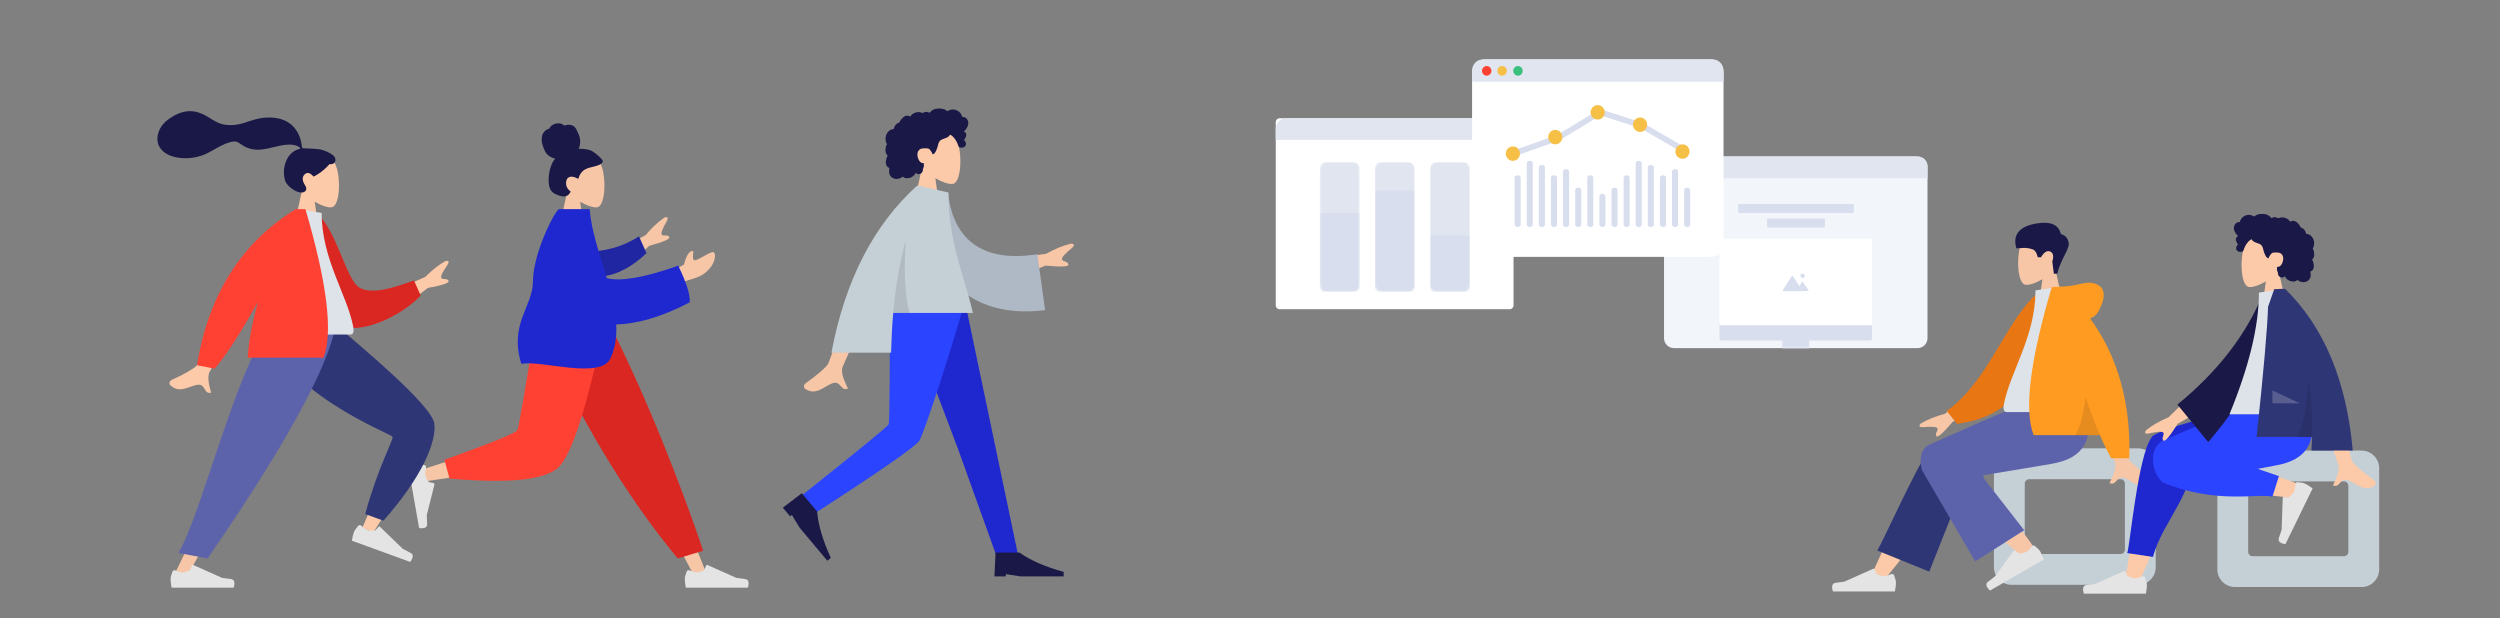 <svg width="1262" height="312" viewBox="0 0 1262 312" fill="none" xmlns="http://www.w3.org/2000/svg">
<rect x="0" y="0" width="1262" height="312" fill="#808080" stroke="none"/>
<path fill-rule="evenodd" clip-rule="evenodd" d="M1037.5 135.495C1040.06 132.49 1041.79 128.807 1041.5 124.681C1040.67 112.792 1024.12 115.407 1020.9 121.408C1017.68 127.409 1018.06 142.63 1022.22 143.702C1023.88 144.13 1027.42 143.082 1031.01 140.914L1028.76 156.889H1042.09L1037.5 135.495Z" fill="#F6C6A6"/>
<path fill-rule="evenodd" clip-rule="evenodd" d="M1038.52 138.171C1040.2 130.726 1044.97 125.651 1044.24 122.323C1043.75 120.105 1042.46 118.725 1040.36 118.185C1039.27 113.787 1035.76 111.916 1029.84 112.573C1020.95 113.558 1015.52 117.249 1017.86 125.371C1020.02 125.371 1022.62 124.592 1026.21 125.927C1027.35 126.35 1028.17 127.663 1028.66 129.866H1030.29C1031.86 127.252 1033.42 126.291 1034.95 126.984C1036.48 127.677 1036.83 129.36 1036 132.033L1036.8 138.171H1038.52Z" fill="#191847"/>
<path fill-rule="evenodd" clip-rule="evenodd" d="M1079.32 226.333H1015.42C1010.51 226.333 1006.53 230.313 1006.53 235.222V286.333C1006.53 291.242 1010.51 295.222 1015.42 295.222H1079.32C1084.23 295.222 1088.21 291.242 1088.21 286.333V235.222C1088.21 230.313 1084.23 226.333 1079.32 226.333ZM1070.43 241.889C1071.65 241.889 1072.65 242.884 1072.65 244.111V277.444C1072.65 278.672 1071.65 279.667 1070.43 279.667H1024.31C1023.08 279.667 1022.09 278.672 1022.09 277.444V244.111C1022.09 242.884 1023.08 241.889 1024.31 241.889H1070.43Z" fill="#C5CFD6"/>
<path fill-rule="evenodd" clip-rule="evenodd" d="M951.436 292.445C962.391 279.069 969.803 269.153 973.672 262.697C980.298 251.642 985.721 241.805 987.432 238.047C991.513 229.086 978.038 224.89 974.988 229.07C970.372 235.396 960.513 255.302 945.413 288.788L951.436 292.445Z" fill="#FCCAA8"/>
<path fill-rule="evenodd" clip-rule="evenodd" d="M973.884 288.556L994.27 237.243C998.631 227.889 977.574 221.74 974.369 226.093C967.094 235.976 949.802 274.963 947.635 277.908L973.884 288.556Z" fill="#2F3676"/>
<path fill-rule="evenodd" clip-rule="evenodd" d="M1028.18 278.265C1024.21 272.473 1009.76 252.986 1001.9 244.923C999.636 242.606 997.43 240.382 995.344 238.31C989.142 232.15 976.792 242.503 982.982 248.114C998.399 262.086 1020.89 280.949 1022.77 282.63C1025.41 284.988 1030.68 281.906 1028.18 278.265Z" fill="#F6C6A6"/>
<path fill-rule="evenodd" clip-rule="evenodd" d="M1027.25 275.649C1028.62 276.775 1029.51 277.695 1029.92 278.408C1030.42 279.276 1031.01 280.625 1031.68 282.457C1030.67 283.038 1021.63 288.26 1004.54 298.123C1002.49 296.199 1002.17 294.706 1003.58 293.642C1005 292.579 1006.16 291.683 1007.08 290.953L1016.45 278.048C1016.63 277.8 1016.97 277.745 1017.22 277.925C1017.23 277.928 1017.23 277.931 1017.24 277.934L1019.18 279.433C1020.97 279.277 1022.3 278.945 1023.18 278.438C1023.89 278.025 1024.71 277.167 1025.64 275.863L1025.64 275.863C1025.99 275.363 1026.69 275.245 1027.19 275.6C1027.21 275.616 1027.23 275.632 1027.25 275.649Z" fill="#E4E4E4"/>
<path fill-rule="evenodd" clip-rule="evenodd" d="M956.148 290.446C956.769 292.105 957.08 293.346 957.08 294.17C957.08 295.172 956.913 296.634 956.579 298.556C955.417 298.556 944.971 298.556 925.241 298.556C924.427 295.864 924.897 294.41 926.652 294.196C928.406 293.981 929.864 293.787 931.024 293.614L945.59 287.122C945.87 286.997 946.199 287.123 946.324 287.403C946.326 287.408 946.328 287.413 946.33 287.417L947.266 289.688C948.89 290.446 950.21 290.825 951.226 290.825C952.051 290.825 953.19 290.492 954.644 289.825L954.644 289.825C955.202 289.57 955.861 289.815 956.117 290.372C956.128 290.396 956.138 290.421 956.148 290.446Z" fill="#E4E4E4"/>
<path fill-rule="evenodd" clip-rule="evenodd" d="M1001.61 239.806C1018.55 237.045 1029.9 235.158 1035.66 234.143C1052.06 231.251 1056.84 222.425 1054.01 203.168H1023.79C1019.79 204.323 1003.08 211.465 973.656 224.595C968.362 227.223 969.348 234.971 970.315 237.523C970.355 237.628 979.279 252.918 997.089 283.396L1021.81 267.648L1001.56 241.661C1001.02 240.584 1001.04 239.966 1001.61 239.806Z" fill="#5C63AB"/>
<path fill-rule="evenodd" clip-rule="evenodd" d="M999.429 195.896L981.706 208.909C976.899 210.206 972.883 211.819 969.658 213.749C968.896 214.444 967.975 215.849 971.135 215.606C974.294 215.363 977.629 215.25 978.065 216.327C978.501 217.405 976.589 218.694 977.47 220.147C978.057 221.117 980.833 218.686 985.796 212.856L1003.35 205.579L999.429 195.896ZM1067.48 196.345L1055.87 196.39C1063.04 219.531 1066.91 231.81 1067.48 233.226C1068.76 236.411 1066.04 241.263 1064.88 243.871C1068.67 245.566 1068.26 239.287 1073.04 241.511C1077.41 243.541 1080.73 247.218 1085.77 244.108C1086.39 243.726 1087.07 242.286 1085.43 241.161C1081.34 238.358 1075.45 233.453 1074.65 231.838C1073.57 229.636 1071.17 217.805 1067.48 196.345Z" fill="#F6C6A6"/>
<path fill-rule="evenodd" clip-rule="evenodd" d="M1034.48 147.629L1029.68 146.805C1011.85 162.203 1004.53 191.783 982.678 207.453L987.938 213.971C1025.84 209.278 1035.24 173.197 1034.48 147.629Z" fill="#E87613"/>
<path fill-rule="evenodd" clip-rule="evenodd" d="M1055.42 208C1036.16 208 1021.99 208 1012.91 208C1010.97 208 1011.34 205.196 1011.62 203.78C1014.86 187.447 1027.51 169.84 1027.51 146.59L1039.77 144.667C1049.91 160.977 1053.42 181.058 1055.42 208Z" fill="#DDE3E9"/>
<path fill-rule="evenodd" clip-rule="evenodd" d="M1055.08 160.699C1056.86 160.187 1058.28 158.993 1059.31 157.118C1063.8 149.031 1062.18 144.579 1057.39 143.116C1052.6 141.653 1048.33 144.667 1040.7 144.667C1040.28 144.667 1039.9 144.693 1039.56 144.745L1035.72 144.964C1024.7 182.286 1021.67 207.187 1026.6 219.667H1060.06C1062.05 224.289 1063.94 228.178 1065.76 231.334H1074.87C1075.73 203.593 1069.13 180.048 1055.08 160.699Z" fill="#FF9B21"/>
<path fill-rule="evenodd" clip-rule="evenodd" d="M1052.78 200.499C1051.73 209.302 1050.01 215.692 1047.65 219.667H1060.06C1057.75 214.275 1055.32 207.886 1052.78 200.499Z" fill="black" fill-opacity="0.1"/>
<path fill-rule="evenodd" clip-rule="evenodd" d="M286.379 96.383C283.819 93.379 282.086 89.696 282.376 85.57C283.21 73.68 299.762 76.296 302.982 82.297C306.201 88.297 305.819 103.518 301.658 104.591C299.998 105.018 296.463 103.971 292.865 101.802L295.123 117.778H281.789L286.379 96.383Z" fill="#F6C6A6"/>
<path fill-rule="evenodd" clip-rule="evenodd" d="M297.715 75.761C295.893 75.206 293.248 75.017 292.135 75.144C292.768 73.628 293.019 71.939 292.814 70.294C292.615 68.695 291.901 67.335 291.24 65.909C290.936 65.251 290.591 64.597 290.076 64.095C289.552 63.582 288.889 63.244 288.193 63.083C287.481 62.918 286.737 62.932 286.024 63.081C285.708 63.148 285.425 63.292 285.116 63.372C284.799 63.454 284.645 63.256 284.415 63.057C283.861 62.577 283.049 62.34 282.348 62.255C281.561 62.16 280.745 62.278 279.995 62.537C279.265 62.788 278.563 63.197 278.035 63.793C277.8 64.058 277.587 64.359 277.448 64.692C277.391 64.829 277.382 64.91 277.246 64.96C277.119 65.006 276.972 65.008 276.842 65.052C275.583 65.478 274.506 66.451 273.92 67.7C273.578 68.428 273.416 69.711 273.461 71.149C273.505 72.586 274.803 76.338 276.018 77.706C277.102 78.927 278.695 79.733 280.233 80.086C279.212 81.253 278.533 82.71 278.03 84.192C277.485 85.803 277.147 87.476 277.022 89.18C276.904 90.8 276.893 92.513 277.272 94.098C277.628 95.58 278.387 96.796 279.656 97.568C280.237 97.921 280.862 98.187 281.49 98.429C282.11 98.668 282.731 98.901 283.38 99.035C284.609 99.289 286.024 99.245 286.97 98.268C287.311 97.915 287.686 97.473 287.935 97.042C288.024 96.887 288.078 96.786 287.969 96.635C287.839 96.454 287.629 96.315 287.461 96.173C286.508 95.364 285.917 94.285 285.768 93.003C285.617 91.701 285.967 90.022 287.232 89.454C288.794 88.753 290.514 89.558 291.903 90.308C292.493 88.225 293.704 86.351 295.603 85.396C297.705 84.339 300.116 84.216 302.275 83.309C302.838 83.073 303.411 82.805 303.825 82.323C303.998 82.122 304.201 81.861 304.27 81.595C304.361 81.246 304.136 80.953 303.962 80.68C303.038 79.235 299.537 76.317 297.715 75.761Z" fill="#191847"/>
<path fill-rule="evenodd" clip-rule="evenodd" d="M278.456 163.889L319.742 232.904L350.694 291.25H357.361L305.5 163.889L278.456 163.889Z" fill="#F6C6A6"/>
<path fill-rule="evenodd" clip-rule="evenodd" d="M346.617 288.557C345.996 290.216 345.685 291.457 345.685 292.281C345.685 293.283 345.852 294.745 346.186 296.667C347.348 296.667 357.794 296.667 377.524 296.667C378.338 293.975 377.868 292.522 376.113 292.307C374.359 292.092 372.901 291.898 371.741 291.726L357.175 285.233C356.895 285.108 356.566 285.234 356.442 285.514C356.439 285.519 356.437 285.524 356.435 285.529L355.499 287.799C353.875 288.557 352.555 288.936 351.539 288.936C350.714 288.936 349.575 288.603 348.121 287.937L348.121 287.936C347.563 287.681 346.904 287.926 346.648 288.484C346.637 288.508 346.627 288.532 346.617 288.557Z" fill="#E4E4E4"/>
<path fill-rule="evenodd" clip-rule="evenodd" d="M342.098 281.907L354.955 278.018C349.322 261.18 342.418 242.651 334.243 222.43C326.067 202.209 317.288 182.695 307.903 163.889H271.59C282.024 187.678 293.085 209.294 304.773 228.736C316.461 248.178 328.903 265.902 342.098 281.907Z" fill="#DB2721"/>
<path fill-rule="evenodd" clip-rule="evenodd" d="M275.742 163.889C271.845 188.141 264.33 219.126 263.62 220.083C263.148 220.72 246.125 226.423 212.553 237.193L213.993 243.071C254.028 237.295 275.123 232.814 277.278 229.628C280.51 224.849 296.651 187.091 302.902 163.889H275.742Z" fill="#F6C6A6"/>
<path fill-rule="evenodd" clip-rule="evenodd" d="M224.354 232.111L226.891 241.579C256.835 244.205 275.182 242.307 281.932 235.887C288.683 229.466 296.376 205.467 305.013 163.889H270.387C264.915 197.936 261.855 215.673 261.209 217.103C260.563 218.532 248.278 223.535 224.354 232.111Z" fill="#FF4133"/>
<path fill-rule="evenodd" clip-rule="evenodd" d="M214.197 234.744C212.455 234.42 211.178 234.329 210.367 234.472C209.381 234.646 207.97 235.064 206.135 235.727C206.337 236.871 208.151 247.157 211.577 266.585C214.37 266.92 215.719 266.205 215.626 264.44C215.533 262.675 215.47 261.206 215.439 260.033L219.304 244.563C219.379 244.265 219.198 243.964 218.9 243.889C218.895 243.888 218.89 243.887 218.885 243.886L216.485 243.358C215.457 241.89 214.855 240.656 214.678 239.656C214.535 238.844 214.665 237.664 215.069 236.117L215.069 236.117C215.224 235.523 214.868 234.916 214.275 234.761C214.249 234.754 214.223 234.748 214.197 234.744Z" fill="#E4E4E4"/>
<path fill-rule="evenodd" clip-rule="evenodd" d="M306.591 129.278L325.876 118.717C329.083 114.909 332.243 111.951 335.356 109.844C336.307 109.447 337.97 109.207 336.415 111.967C334.859 114.728 333.347 117.702 334.14 118.552C334.932 119.402 336.908 118.214 337.853 119.627C338.484 120.569 335.108 122.058 327.726 124.092L313.713 136.921L306.591 129.278ZM336.795 138.189L345.267 133.536C346.455 129.013 347.876 126.738 349.529 126.71C350.799 126.119 348.587 131.833 350.995 131.338C353.402 130.842 359.278 126.473 360.29 127.36C361.788 128.672 360.453 132.702 358.879 134.707C355.938 138.454 353.503 139.736 347.484 141.413C344.338 142.291 340.935 144.049 337.278 146.689L336.795 138.189Z" fill="#F6C6A6"/>
<path fill-rule="evenodd" clip-rule="evenodd" d="M297.199 126.925C303.954 126.854 312.961 125.427 322.573 119.327L326.347 127.744C319.718 134.322 310.396 139.727 302.245 139.499C295.821 139.318 292.538 131.549 297.199 126.925Z" fill="#2026A2"/>
<path fill-rule="evenodd" clip-rule="evenodd" d="M306.294 140.423C313.465 142.211 325.491 140.102 342.371 134.096C346.558 142.757 348.494 148.932 348.178 152.62C333.697 160.184 321.286 163.556 311.061 163.778C311.386 169.845 310.647 175.618 308.166 180.892C303.066 191.736 273.202 181.693 263.161 183.67C256.872 163.251 269.031 154.952 269.041 141.887C269.051 127.579 280.541 105.555 282.232 105.555L297.648 105.555C298.499 116.483 302.78 128.525 306.294 140.423Z" fill="#1F28CF"/>
<path fill-rule="evenodd" clip-rule="evenodd" d="M152.38 96.383C149.819 93.379 148.087 89.696 148.376 85.57C149.211 73.68 165.762 76.296 168.982 82.297C172.202 88.297 171.819 103.518 167.658 104.591C165.999 105.018 162.463 103.971 158.866 101.802L161.124 117.778H147.789L152.38 96.383Z" fill="#FCCAA8"/>
<path fill-rule="evenodd" clip-rule="evenodd" d="M161.381 75.381C159.624 75.093 154.892 74.894 154.019 74.894C153.461 74.894 152.857 75.022 152.527 74.51C152.256 74.091 152.355 73.382 152.275 72.895C152.181 72.33 152.048 71.772 151.913 71.215C151.53 69.632 150.95 68.125 150.139 66.71C148.618 64.057 146.389 61.978 143.575 60.768C140.468 59.433 136.952 59.127 133.61 59.398C130.033 59.688 126.795 60.868 123.418 61.979C120.2 63.038 116.829 63.455 113.464 62.938C110.073 62.417 107.51 60.579 104.65 58.835C101.722 57.049 98.375 55.881 94.914 56.149C91.682 56.4 88.704 57.734 86.032 59.516C83.532 61.184 81.469 63.19 80.305 66.013C79.052 69.05 79.053 72.384 81.113 75.068C84.099 78.959 89.643 79.965 94.255 79.865C96.923 79.808 99.543 79.321 102.062 78.435C105.421 77.254 108.324 75.251 111.466 73.627C112.941 72.864 114.465 72.238 116.063 71.787C117.614 71.349 119.141 71.149 120.545 72.085C122.03 73.076 123.361 74.049 125.06 74.669C126.689 75.264 128.416 75.597 130.152 75.584C133.531 75.558 136.861 74.505 140.143 73.8C142.818 73.225 145.682 72.652 148.41 73.205C149.548 73.436 151.211 73.912 151.622 75.094C144.702 76.349 141.984 84.906 143.935 91.187C144.988 94.578 151.317 98.541 153.778 96.759C155.337 95.63 154.39 94.147 153.778 93.168C152.605 91.294 152.203 88.887 154.374 87.582C156.246 86.457 158.215 89.129 158.252 89.126C158.766 89.086 163.213 86.571 166.276 82.902C169.299 83.081 169.757 81.089 169.036 79.459C168.314 77.83 163.81 75.779 161.381 75.381Z" fill="#191847"/>
<path fill-rule="evenodd" clip-rule="evenodd" d="M137.034 163.889C138.036 177.561 202.576 217.813 202.953 218.943C203.12 219.445 196.424 235.312 182.864 266.544L188.506 268.736C209.304 235.659 219.17 217.358 218.101 213.833C216.572 208.787 199.88 192.188 168.025 164.034L137.034 163.889Z" fill="#FCCAA8"/>
<path fill-rule="evenodd" clip-rule="evenodd" d="M184.349 259.49L193.56 262.843C212.983 240.93 220.596 222.85 219.208 213.639C218.283 207.497 201.648 190.925 169.305 163.922L136.374 163.922C137.497 195.585 197.318 219.063 198.118 220.412C198.919 221.762 191.044 234.976 184.349 259.49Z" fill="#2F3676"/>
<path fill-rule="evenodd" clip-rule="evenodd" d="M180.789 265.466C179.637 266.813 178.92 267.873 178.638 268.647C178.296 269.589 177.952 271.02 177.609 272.94C178.701 273.337 188.517 276.91 207.056 283.657C208.742 281.405 208.798 279.879 207.222 279.077C205.647 278.275 204.344 277.595 203.312 277.035L191.847 265.953C191.626 265.74 191.274 265.746 191.061 265.967C191.057 265.97 191.054 265.974 191.05 265.978L189.393 267.792C187.608 267.948 186.238 267.853 185.284 267.506C184.509 267.224 183.552 266.521 182.414 265.398L182.414 265.398C181.977 264.967 181.273 264.971 180.842 265.408C180.824 265.427 180.806 265.446 180.789 265.466Z" fill="#E4E4E4"/>
<path fill-rule="evenodd" clip-rule="evenodd" d="M144.455 163.889L115.704 232.904L87.446 291.25H94.113L167.054 163.889H144.455Z" fill="#F6C6A6"/>
<path fill-rule="evenodd" clip-rule="evenodd" d="M87.048 288.557C86.426 290.216 86.115 291.457 86.115 292.281C86.115 293.283 86.282 294.745 86.616 296.667C87.778 296.667 98.224 296.667 117.954 296.667C118.768 293.975 118.298 292.522 116.544 292.307C114.789 292.092 113.331 291.898 112.171 291.726L97.605 285.233C97.325 285.108 96.997 285.234 96.872 285.514C96.87 285.519 96.868 285.524 96.865 285.529L95.929 287.799C94.305 288.557 92.985 288.936 91.97 288.936C91.144 288.936 90.005 288.603 88.551 287.937L88.551 287.936C87.993 287.681 87.334 287.926 87.078 288.484C87.067 288.508 87.057 288.532 87.048 288.557Z" fill="#E4E4E4"/>
<path fill-rule="evenodd" clip-rule="evenodd" d="M89.999 279.129L104.812 281.907C116.267 265.069 164.203 196.029 169.458 163.889H136.479C118.928 187.123 100.917 262.013 89.999 279.129Z" fill="#5C63AB"/>
<path fill-rule="evenodd" clip-rule="evenodd" d="M194.461 148.676L214.593 139.835C218.12 136.322 221.526 133.651 224.81 131.823C225.792 131.511 227.47 131.416 225.68 134.03C223.89 136.645 222.124 139.475 222.84 140.392C223.555 141.308 225.627 140.297 226.446 141.787C226.991 142.78 223.499 143.968 215.967 145.351L200.889 156.911L194.461 148.676ZM113.067 151.111L124.453 153.37C113.003 174.706 106.862 186.014 106.031 187.294C104.162 190.175 105.906 195.454 106.55 198.234C102.508 199.175 104.102 193.092 98.987 194.362C94.318 195.521 90.36 198.496 86.006 194.484C85.471 193.99 85.079 192.448 86.904 191.657C91.451 189.687 98.168 185.998 99.257 184.565C100.742 182.612 105.346 171.461 113.067 151.111Z" fill="#FCCAA8"/>
<path fill-rule="evenodd" clip-rule="evenodd" d="M155.398 108.518L160.202 107.694C170.667 117.844 174.937 142.229 181.911 145.457C188.505 148.508 197.852 145.555 208.962 141.568L212.364 149.169C202.27 160.089 180.764 169.315 172.047 164.048C158.11 155.627 154.893 125.552 155.398 108.518Z" fill="#DB2721"/>
<path fill-rule="evenodd" clip-rule="evenodd" d="M134.454 168.889C153.718 168.889 167.889 168.889 176.965 168.889C178.908 168.889 178.542 166.084 178.261 164.669C175.02 148.335 162.369 130.728 162.369 107.478L150.107 105.555C139.964 121.866 136.457 141.947 134.454 168.889Z" fill="#DDE3E9"/>
<path fill-rule="evenodd" clip-rule="evenodd" d="M130.214 152.352C121.548 167.982 114.263 179.235 108.361 186.111L99.45 184.366C105.19 148.772 121.812 122.502 149.316 105.555H149.456L154.171 105.555C165.179 143.076 168.214 168.076 163.275 180.555H125.009C125.614 171.424 127.555 161.767 130.214 152.352H130.214Z" fill="#FF4133"/>
<path d="M967.875 79H845.125C842.295 79 840 81.233 840 83.987V170.763C840 173.518 842.295 175.751 845.125 175.751H967.875C970.705 175.751 973 173.518 973 170.763V83.987C973 81.233 970.705 79 967.875 79Z" fill="#F2F6FB"/>
<mask id="mask0" mask-type="alpha" maskUnits="userSpaceOnUse" x="842" y="95" width="129" height="81">
<path d="M842.306 95.457H970.693V174.657C970.693 175.209 970.235 175.656 969.669 175.656H843.33C842.765 175.656 842.306 175.21 842.306 174.657V95.457Z" fill="white"/>
</mask>
<g mask="url(#mask0)">
<path d="M913.269 171.902V178.727H919.805V182.368H893.194V178.727H899.73V171.902H869.007C868.442 171.902 867.983 171.457 867.983 170.906V162.802H945.016V170.906C945.016 171.456 944.559 171.902 943.992 171.902H913.269Z" fill="#D8DEED"/>
<path fill-rule="evenodd" clip-rule="evenodd" d="M867.983 121.484C867.983 120.932 868.441 120.484 869.007 120.484H943.992C944.558 120.484 945.016 120.931 945.016 121.484V164.167H867.983V121.484Z" fill="white"/>
<path d="M907.226 147L906.706 147.006L906.71 147H900.055C899.829 147 899.743 146.846 899.862 146.658L904.526 139.267C904.645 139.079 904.843 139.077 904.966 139.261L908.36 144.38L909.62 142.379C909.739 142.191 909.938 142.185 910.064 142.366L912.979 146.543C913.105 146.725 913.027 146.877 912.796 146.884L910.254 146.962L909.989 146.965L910.01 147C910.01 147 909.826 147 909.6 147H907.226ZM909.945 140.322C909.333 140.322 908.837 139.828 908.837 139.219C908.837 138.61 909.333 138.116 909.945 138.116C910.557 138.116 911.053 138.61 911.053 139.219C911.053 139.828 910.557 140.322 909.945 140.322Z" fill="#D8DEED"/>
</g>
<path d="M920.718 110.31H892.532C892.249 110.31 892.02 110.533 892.02 110.808V114.347C892.02 114.622 892.249 114.846 892.532 114.846H920.718C921.001 114.846 921.231 114.622 921.231 114.347V110.808C921.231 110.533 921.001 110.31 920.718 110.31Z" fill="#D8DEED"/>
<path d="M935.324 102.938H877.927C877.644 102.938 877.414 103.162 877.414 103.437V106.976C877.414 107.251 877.644 107.474 877.927 107.474H935.324C935.607 107.474 935.836 107.251 935.836 106.976V103.437C935.836 103.162 935.607 102.938 935.324 102.938Z" fill="#D8DEED"/>
<path d="M840 83.988C840 81.233 842.294 79 845.127 79H967.873C970.704 79 973 81.234 973 83.988V89.972H840V83.988Z" fill="#E1E5F0"/>
<path fill-rule="evenodd" clip-rule="evenodd" d="M465.463 84.302C462.822 81.201 461.035 77.402 461.334 73.144C462.194 60.877 479.263 63.576 482.583 69.767C485.904 75.959 485.509 91.663 481.218 92.77C479.507 93.211 475.861 92.13 472.151 89.893L474.48 106.376H460.729L465.463 84.302Z" fill="#FCCAA8"/>
<path fill-rule="evenodd" clip-rule="evenodd" d="M488.675 61.185C488.39 60.183 487.625 59.326 486.592 59.072C486.342 59.01 486.083 58.985 485.826 58.995C485.734 58.999 485.708 59.026 485.664 58.961C485.632 58.913 485.632 58.796 485.619 58.74C485.577 58.565 485.526 58.392 485.463 58.223C485.247 57.649 484.884 57.14 484.446 56.712C483.628 55.91 482.522 55.357 481.373 55.257C480.745 55.203 480.12 55.305 479.526 55.509C479.218 55.615 478.92 55.747 478.629 55.893C478.542 55.937 478.258 56.152 478.17 56.138C478.073 56.123 477.878 55.882 477.799 55.821C476.824 55.073 475.62 54.779 474.406 54.788C473.036 54.798 471.716 54.866 470.573 55.702C470.331 55.879 470.1 56.073 469.881 56.277C469.765 56.384 469.654 56.496 469.547 56.612C469.482 56.682 469.42 56.753 469.359 56.827C469.257 56.952 469.273 56.992 469.13 56.906C468.58 56.571 467.942 56.415 467.3 56.494C466.919 56.541 466.548 56.655 466.196 56.806C466.076 56.857 465.798 57.062 465.67 57.064C465.544 57.066 465.27 56.876 465.139 56.828C464.434 56.567 463.674 56.503 462.932 56.623C462.167 56.748 461.416 57.053 460.768 57.475C460.456 57.678 460.184 57.903 459.966 58.204C459.871 58.335 459.786 58.472 459.679 58.593C459.617 58.664 459.493 58.736 459.459 58.826C459.479 58.773 458.623 58.442 458.542 58.421C458.111 58.309 457.673 58.331 457.251 58.47C456.458 58.731 455.776 59.317 455.216 59.917C454.928 60.225 454.676 60.566 454.462 60.929C454.36 61.103 454.266 61.282 454.18 61.465C454.139 61.553 454.111 61.664 454.056 61.743C453.986 61.846 453.938 61.848 453.811 61.893C453.162 62.12 452.57 62.505 452.12 63.026C451.664 63.552 451.368 64.2 451.244 64.882C451.237 64.923 451.233 65.089 451.209 65.111C451.177 65.141 451.046 65.128 450.997 65.133C450.826 65.154 450.656 65.183 450.489 65.223C450.18 65.296 449.88 65.404 449.595 65.544C448.487 66.093 447.695 67.121 447.307 68.278C446.9 69.493 446.907 70.884 447.394 72.076C447.472 72.268 447.566 72.455 447.675 72.632C447.743 72.74 447.765 72.74 447.721 72.854C447.672 72.981 447.583 73.104 447.525 73.228C447.336 73.631 447.204 74.06 447.12 74.497C446.983 75.215 446.915 75.969 447.05 76.692C447.113 77.027 447.223 77.356 447.389 77.654C447.474 77.807 447.574 77.951 447.686 78.085C447.744 78.155 447.806 78.221 447.871 78.285C447.908 78.321 447.957 78.353 447.988 78.393C448.065 78.492 448.081 78.411 448.042 78.556C447.986 78.759 447.861 78.959 447.784 79.157C447.704 79.36 447.633 79.566 447.567 79.775C447.434 80.197 447.322 80.626 447.252 81.063C447.117 81.902 447.141 82.795 447.537 83.565C447.707 83.894 447.95 84.183 448.245 84.408C448.389 84.518 448.546 84.612 448.71 84.69C448.794 84.73 448.902 84.748 448.94 84.829C448.982 84.917 448.92 85.091 448.906 85.189C448.784 86.042 448.723 86.938 448.977 87.774C449.21 88.544 449.724 89.224 450.391 89.674C451.686 90.547 453.431 90.498 454.792 89.799C455.146 89.616 455.478 89.39 455.774 89.123C456.528 90.138 458.078 90.106 459.18 89.817C460.552 89.457 461.653 88.502 462.287 87.248C463.155 88.304 464.975 87.962 465.577 86.816C465.724 86.535 465.811 86.226 465.854 85.913C465.877 85.749 465.862 85.583 465.879 85.42C465.901 85.212 466.04 85.01 466.12 84.808C466.275 84.417 466.372 84.013 466.376 83.59C466.378 83.37 466.35 83.155 466.329 82.936C466.31 82.739 466.365 82.556 466.396 82.362C466.044 82.419 465.615 82.325 465.284 82.222C464.958 82.122 464.654 81.859 464.424 81.618C463.891 81.058 463.565 80.325 463.342 79.594C462.853 77.992 463.054 76.07 464.664 75.191C465.415 74.781 467.663 74.782 468.557 74.985C469.497 75.198 470.562 77.272 470.615 77.467C470.647 77.588 470.631 77.737 470.742 77.818C470.985 77.994 471.387 77.688 471.566 77.536C471.876 77.275 472.098 76.927 472.289 76.575C472.706 75.807 473.043 74.983 473.28 74.142C473.463 73.494 473.581 72.826 473.82 72.194C474.058 71.566 474.434 71.004 475.018 70.648C475.653 70.261 476.381 70.057 477.079 69.813C477.77 69.572 478.449 69.277 478.985 68.765C479.103 68.653 479.218 68.533 479.312 68.401C479.387 68.296 479.461 68.096 479.575 68.029C479.753 67.926 480.011 68.195 480.165 68.292C480.921 68.773 481.553 69.443 482.062 70.176C482.568 70.904 482.983 71.605 483.321 72.418C483.571 73.022 483.728 73.794 484.168 74.288C484.365 74.509 485.826 74.643 486.299 74.45C486.773 74.257 487.303 73.757 487.462 73.443C487.625 73.122 487.664 72.77 487.594 72.418C487.553 72.212 487.47 72.018 487.424 71.815C487.386 71.645 487.351 71.484 487.268 71.327C487.11 71.031 486.842 70.818 486.518 70.729C486.855 70.418 487.134 70.046 487.328 69.63C487.529 69.198 487.699 68.673 487.747 68.198C487.786 67.813 487.726 67.414 487.515 67.083C487.294 66.736 486.902 66.509 486.563 66.292C487.081 65.887 487.524 65.394 487.888 64.849C488.597 63.787 489.035 62.45 488.675 61.185Z" fill="#191847"/>
<path fill-rule="evenodd" clip-rule="evenodd" d="M456.151 153.965L483.7 226.892L503.01 280.644H514.021L487.477 153.965L456.151 153.965Z" fill="#1F28CF"/>
<path fill-rule="evenodd" clip-rule="evenodd" d="M449.342 153.965C449.043 178.988 449.259 212.677 448.561 214.237C448.096 215.277 433.628 227.125 405.157 249.781L410.832 259.435C444.634 237.628 462.399 225.272 464.127 222.366C466.719 218.008 479.743 177.904 486.518 153.965H449.342Z" fill="#2B44FF"/>
<path fill-rule="evenodd" clip-rule="evenodd" d="M395.171 256.278L404.757 248.979L412.491 258.2C413.086 265.152 415.387 272.948 419.393 281.589L417.637 283.063L403.642 266.377L399.732 259.932L398.854 260.669L395.171 256.278Z" fill="#191847"/>
<path fill-rule="evenodd" clip-rule="evenodd" d="M501.988 290.961L502.561 278.924H514.594C520.299 282.937 527.748 286.185 536.939 288.669V290.961H515.167L507.718 289.815V290.961H501.988Z" fill="#191847"/>
<path fill-rule="evenodd" clip-rule="evenodd" d="M505.425 131.208L528.047 128.121C532.572 125.602 536.736 123.898 540.536 123.006C541.606 122.975 543.308 123.364 540.773 125.478C538.238 127.592 535.666 129.931 536.118 131.059C536.569 132.187 538.927 131.767 539.317 133.503C539.577 134.66 535.752 134.848 527.84 134.067L509.483 141.347L505.425 131.208ZM434.359 136.446L446.906 136.493C433.148 167.466 425.975 183.682 425.385 185.143C424.06 188.43 426.865 193.437 428.065 196.127C424.157 197.876 424.574 191.398 419.644 193.692C415.145 195.786 411.722 199.581 406.524 196.372C405.885 195.977 405.184 194.492 406.877 193.331C411.092 190.439 417.168 185.378 417.988 183.712C419.108 181.44 424.565 165.685 434.359 136.446Z" fill="#F6C6A6"/>
<path fill-rule="evenodd" clip-rule="evenodd" d="M468.725 96.637L478.549 97.292C480.968 119.189 494.146 133.02 523.651 128.337L527.571 156.536C499.994 160.102 475.809 149.056 470.853 119.152C469.57 111.41 468.557 103.354 468.725 96.637Z" fill="#AFB9C5"/>
<path fill-rule="evenodd" clip-rule="evenodd" d="M463.879 93.78L478.763 97.19C478.763 122.801 486.918 139.141 491.1 157.97H450.903C450.337 164.476 449.989 171.164 449.808 178.032H419.709C426.53 141.728 440.926 113.641 462.897 93.771H463.871L463.879 93.78Z" fill="#C5CFD6"/>
<path fill-rule="evenodd" clip-rule="evenodd" d="M457.245 121.434C456.209 137.392 456.818 149.571 459.073 157.97H450.903C452.025 145.081 454.004 132.902 457.245 121.434L457.245 121.434Z" fill="black" fill-opacity="0.1"/>
<path d="M762.149 59.707H645.88C644.842 59.707 644 60.587 644 61.674V154.121C644 155.207 644.842 156.088 645.88 156.088H762.149C763.188 156.088 764.03 155.207 764.03 154.121V61.674C764.03 60.587 763.188 59.707 762.149 59.707Z" fill="white"/>
<mask id="mask1" mask-type="alpha" maskUnits="userSpaceOnUse" x="721" y="81" width="22" height="67">
<path d="M725.892 81.758H737.995C739.392 81.758 739.899 81.91 740.41 82.196C740.92 82.482 741.321 82.901 741.594 83.435C741.867 83.969 742.013 84.499 742.013 85.961V143.127C742.013 144.588 741.867 145.118 741.594 145.652C741.321 146.186 740.92 146.606 740.41 146.891C739.899 147.177 739.392 147.329 737.995 147.329H725.892C724.495 147.329 723.988 147.177 723.478 146.891C722.967 146.606 722.566 146.186 722.293 145.652C722.02 145.118 721.875 144.588 721.875 143.127V85.961C721.875 84.499 722.02 83.969 722.293 83.435C722.566 82.901 722.967 82.482 723.478 82.196C723.988 81.91 724.495 81.758 725.892 81.758Z" fill="white"/>
</mask>
<g mask="url(#mask1)">
<path d="M725.892 81.758H737.995C739.392 81.758 739.899 81.91 740.41 82.196C740.92 82.482 741.321 82.901 741.594 83.435C741.867 83.969 742.013 84.499 742.013 85.961V143.127C742.013 144.588 741.867 145.118 741.594 145.652C741.321 146.186 740.92 146.606 740.41 146.891C739.899 147.177 739.392 147.329 737.995 147.329H725.892C724.495 147.329 723.988 147.177 723.478 146.891C722.967 146.606 722.566 146.186 722.293 145.652C722.02 145.118 721.875 144.588 721.875 143.127V85.961C721.875 84.499 722.02 83.969 722.293 83.435C722.566 82.901 722.967 82.482 723.478 82.196C723.988 81.91 724.495 81.758 725.892 81.758Z" fill="#E1E5F0"/>
<path d="M722.772 118.893H741.115C741.427 118.893 741.54 118.927 741.655 118.99C741.769 119.054 741.858 119.148 741.919 119.267C741.98 119.387 742.013 119.505 742.013 119.832V147.329H721.875V119.832C721.875 119.505 721.907 119.387 721.968 119.267C722.029 119.148 722.119 119.054 722.233 118.99C722.347 118.927 722.46 118.893 722.772 118.893Z" fill="#D8DEED"/>
</g>
<mask id="mask2" mask-type="alpha" maskUnits="userSpaceOnUse" x="694" y="81" width="21" height="67">
<path d="M698.081 81.758H710.185C711.582 81.758 712.088 81.91 712.599 82.196C713.11 82.482 713.51 82.901 713.784 83.435C714.057 83.969 714.202 84.499 714.202 85.961V143.127C714.202 144.588 714.057 145.118 713.784 145.652C713.51 146.186 713.11 146.606 712.599 146.891C712.088 147.177 711.582 147.329 710.185 147.329H698.081C696.684 147.329 696.178 147.177 695.667 146.891C695.156 146.606 694.756 146.186 694.483 145.652C694.209 145.118 694.064 144.588 694.064 143.127V85.961C694.064 84.499 694.209 83.969 694.483 83.435C694.756 82.901 695.156 82.482 695.667 82.196C696.178 81.91 696.684 81.758 698.081 81.758Z" fill="white"/>
</mask>
<g mask="url(#mask2)">
<path d="M698.081 81.758H710.185C711.582 81.758 712.088 81.91 712.599 82.196C713.11 82.482 713.51 82.901 713.784 83.435C714.057 83.969 714.202 84.499 714.202 85.961V143.127C714.202 144.588 714.057 145.118 713.784 145.652C713.51 146.186 713.11 146.606 712.599 146.891C712.088 147.177 711.582 147.329 710.185 147.329H698.081C696.684 147.329 696.178 147.177 695.667 146.891C695.156 146.606 694.756 146.186 694.483 145.652C694.209 145.118 694.064 144.588 694.064 143.127V85.961C694.064 84.499 694.209 83.969 694.483 83.435C694.756 82.901 695.156 82.482 695.667 82.196C696.178 81.91 696.684 81.758 698.081 81.758Z" fill="#E1E5F0"/>
<path d="M694.962 96.143H713.304C713.617 96.143 713.73 96.177 713.844 96.241C713.958 96.305 714.048 96.399 714.109 96.518C714.17 96.638 714.202 96.756 714.202 97.082V147.329H694.064V97.082C694.064 96.756 694.096 96.638 694.158 96.518C694.219 96.399 694.308 96.305 694.422 96.241C694.536 96.177 694.65 96.143 694.962 96.143Z" fill="#D8DEED"/>
</g>
<mask id="mask3" mask-type="alpha" maskUnits="userSpaceOnUse" x="666" y="81" width="21" height="67">
<path d="M670.272 81.758H682.375C683.772 81.758 684.279 81.91 684.789 82.196C685.3 82.482 685.701 82.901 685.974 83.435C686.247 83.97 686.393 84.499 686.393 85.961V143.127C686.393 144.588 686.247 145.118 685.974 145.652C685.701 146.187 685.3 146.606 684.789 146.892C684.279 147.177 683.772 147.329 682.375 147.329H670.272C668.875 147.329 668.368 147.177 667.858 146.892C667.347 146.606 666.946 146.187 666.673 145.652C666.4 145.118 666.254 144.588 666.254 143.127V85.961C666.254 84.499 666.4 83.97 666.673 83.435C666.946 82.901 667.347 82.482 667.858 82.196C668.368 81.91 668.875 81.758 670.272 81.758Z" fill="white"/>
</mask>
<g mask="url(#mask3)">
<path d="M670.272 81.758H682.375C683.772 81.758 684.279 81.91 684.789 82.196C685.3 82.482 685.701 82.901 685.974 83.435C686.247 83.97 686.393 84.499 686.393 85.961V143.127C686.393 144.588 686.247 145.118 685.974 145.652C685.701 146.187 685.3 146.606 684.789 146.892C684.279 147.177 683.772 147.329 682.375 147.329H670.272C668.875 147.329 668.368 147.177 667.858 146.892C667.347 146.606 666.946 146.187 666.673 145.652C666.4 145.118 666.254 144.588 666.254 143.127V85.961C666.254 84.499 666.4 83.97 666.673 83.435C666.946 82.901 667.347 82.482 667.858 82.196C668.368 81.91 668.875 81.758 670.272 81.758Z" fill="#E1E5F0"/>
<path d="M667.153 107.518H685.495C685.808 107.518 685.921 107.552 686.035 107.616C686.149 107.68 686.239 107.774 686.3 107.893C686.361 108.012 686.393 108.131 686.393 108.457V147.329H666.255V108.457C666.255 108.131 666.287 108.012 666.348 107.893C666.409 107.774 666.499 107.68 666.613 107.616C666.727 107.552 666.84 107.518 667.153 107.518Z" fill="#D8DEED"/>
</g>
<path d="M644 65.158C644 62.147 646.33 59.707 649.211 59.707H758.819C761.697 59.707 764.03 62.147 764.03 65.158V70.608H644V65.158Z" fill="#E1E5F0"/>
<path d="M863.768 30H749.379C745.918 30 743.111 32.935 743.111 36.556V123.103C743.111 126.724 745.918 129.659 749.379 129.659H863.768C867.229 129.659 870.036 126.724 870.036 123.103V36.556C870.036 32.935 867.229 30 863.768 30Z" fill="white"/>
<path d="M808.005 58.265L828.128 64.732L849.38 77.043L850.792 74.474L829.276 62.011L807.648 55.06L785.839 68.219L764.082 75.912L765.017 78.701L787.046 70.911L808.005 58.265Z" fill="#D8DEED"/>
<path d="M763.702 81.201C761.732 81.201 760.135 79.568 760.135 77.553C760.135 75.538 761.732 73.905 763.702 73.905C765.672 73.905 767.27 75.538 767.27 77.553C767.27 79.568 765.672 81.201 763.702 81.201ZM785.105 72.862C783.135 72.862 781.538 71.229 781.538 69.214C781.538 67.199 783.135 65.566 785.105 65.566C787.075 65.566 788.672 67.199 788.672 69.214C788.672 71.229 787.075 72.862 785.105 72.862ZM806.508 60.354C804.538 60.354 802.941 58.721 802.941 56.706C802.941 54.691 804.538 53.058 806.508 53.058C808.478 53.058 810.075 54.691 810.075 56.706C810.075 58.721 808.478 60.354 806.508 60.354ZM827.911 66.608C825.941 66.608 824.344 64.975 824.344 62.96C824.344 60.945 825.941 59.312 827.911 59.312C829.881 59.312 831.478 60.945 831.478 62.96C831.478 64.975 829.881 66.608 827.911 66.608ZM849.313 80.159C847.343 80.159 845.746 78.525 845.746 76.51C845.746 74.496 847.343 72.862 849.313 72.862C851.283 72.862 852.881 74.496 852.881 76.51C852.881 78.525 851.283 80.159 849.313 80.159Z" fill="#F6BF46"/>
<path d="M816.538 96.029V113.285C816.538 113.979 815.999 114.544 815.335 114.544H814.686C814.022 114.544 813.482 113.98 813.482 113.285V96.029C813.482 95.334 814.021 94.769 814.686 94.769H815.335C815.999 94.769 816.538 95.333 816.538 96.029ZM810.426 99.15V113.286C810.426 113.98 809.888 114.544 809.223 114.544H808.574C807.91 114.544 807.37 113.981 807.37 113.286V99.15C807.37 98.455 807.909 97.892 808.574 97.892H809.223C809.887 97.892 810.426 98.455 810.426 99.15ZM804.314 89.784V113.285C804.314 113.983 803.776 114.544 803.111 114.544H802.462C801.798 114.544 801.259 113.98 801.259 113.285V89.784C801.259 89.086 801.797 88.525 802.462 88.525H803.111C803.775 88.525 804.314 89.088 804.314 89.784ZM798.203 96.029V113.285C798.203 113.979 797.664 114.544 796.999 114.544H796.35C795.686 114.544 795.147 113.98 795.147 113.285V96.029C795.147 95.334 795.685 94.769 796.35 94.769H796.999C797.663 94.769 798.203 95.333 798.203 96.029ZM792.091 86.664V113.283C792.091 113.982 791.552 114.544 790.887 114.544H790.238C789.574 114.544 789.035 113.979 789.035 113.283V86.664C789.035 85.965 789.574 85.402 790.238 85.402H790.887C791.551 85.402 792.091 85.967 792.091 86.664ZM785.979 89.784V113.285C785.979 113.983 785.44 114.544 784.775 114.544H784.126C783.462 114.544 782.923 113.98 782.923 113.285V89.784C782.923 89.086 783.462 88.525 784.126 88.525H784.775C785.44 88.525 785.979 89.088 785.979 89.784ZM779.867 84.583V113.281C779.867 113.982 779.328 114.544 778.664 114.544H778.015C777.35 114.544 776.811 113.979 776.811 113.281V84.583C776.811 83.882 777.35 83.321 778.015 83.321H778.664C779.328 83.321 779.867 83.886 779.867 84.583ZM773.755 82.499V113.284C773.755 113.98 773.216 114.544 772.552 114.544H771.903C771.239 114.544 770.699 113.98 770.699 113.284V82.499C770.699 81.803 771.238 81.239 771.903 81.239H772.552C773.216 81.239 773.755 81.803 773.755 82.499ZM767.643 89.784V113.285C767.643 113.983 767.105 114.544 766.44 114.544H765.791C765.127 114.544 764.587 113.98 764.587 113.285V89.784C764.587 89.086 765.126 88.525 765.791 88.525H766.44C767.104 88.525 767.643 89.088 767.643 89.784ZM853.209 96.029V113.285C853.209 113.979 852.67 114.544 852.006 114.544H851.357C850.693 114.544 850.153 113.98 850.153 113.285V96.029C850.153 95.334 850.692 94.769 851.357 94.769H852.006C852.67 94.769 853.209 95.333 853.209 96.029ZM847.097 86.664V113.283C847.097 113.982 846.559 114.544 845.894 114.544H845.245C844.581 114.544 844.041 113.979 844.041 113.283V86.664C844.041 85.965 844.58 85.402 845.245 85.402H845.894C846.558 85.402 847.097 85.967 847.097 86.664ZM840.986 89.784V113.285C840.986 113.983 840.447 114.544 839.782 114.544H839.133C838.469 114.544 837.93 113.98 837.93 113.285V89.784C837.93 89.086 838.468 88.525 839.133 88.525H839.782C840.446 88.525 840.986 89.088 840.986 89.784ZM834.874 84.583V113.281C834.874 113.982 834.335 114.544 833.67 114.544H833.021C832.357 114.544 831.818 113.979 831.818 113.281V84.583C831.818 83.882 832.357 83.321 833.021 83.321H833.67C834.334 83.321 834.874 83.886 834.874 84.583ZM828.762 82.499V113.284C828.762 113.98 828.223 114.544 827.558 114.544H826.909C826.245 114.544 825.706 113.98 825.706 113.284V82.499C825.706 81.803 826.245 81.239 826.909 81.239H827.558C828.223 81.239 828.762 81.803 828.762 82.499ZM822.65 89.784V113.285C822.65 113.983 822.111 114.544 821.447 114.544H820.797C820.133 114.544 819.594 113.98 819.594 113.285V89.784C819.594 89.086 820.133 88.525 820.797 88.525H821.447C822.111 88.525 822.65 89.088 822.65 89.784Z" fill="#D8DEED"/>
<path d="M743.111 35.636C743.111 32.523 745.526 30 748.499 30H864.648C867.623 30 870.036 32.523 870.036 35.636V41.273H743.111V35.636Z" fill="#E1E5F0"/>
<path d="M750.496 38.198C751.809 38.198 752.874 37.109 752.874 35.764C752.874 34.42 751.809 33.331 750.496 33.331C749.182 33.331 748.118 34.42 748.118 35.764C748.118 37.109 749.182 38.198 750.496 38.198Z" fill="#FF4133"/>
<path d="M758.258 38.198C759.571 38.198 760.636 37.109 760.636 35.764C760.636 34.42 759.571 33.331 758.258 33.331C756.944 33.331 755.879 34.42 755.879 35.764C755.879 37.109 756.944 38.198 758.258 38.198Z" fill="#F6BF46"/>
<path d="M766.267 38.198C767.581 38.198 768.646 37.109 768.646 35.764C768.646 34.42 767.581 33.331 766.267 33.331C764.954 33.331 763.889 34.42 763.889 35.764C763.889 37.109 764.954 38.198 766.267 38.198Z" fill="#3ABF7C"/>
<path fill-rule="evenodd" clip-rule="evenodd" d="M1150.29 136.606C1152.85 133.601 1154.59 129.918 1154.3 125.792C1153.46 113.903 1136.91 116.518 1133.69 122.519C1130.47 128.519 1130.85 143.74 1135.01 144.813C1136.67 145.241 1140.21 144.193 1143.81 142.025L1141.55 158H1154.88L1150.29 136.606Z" fill="#FCCAA8"/>
<path fill-rule="evenodd" clip-rule="evenodd" d="M1127.78 114.2C1128.06 113.23 1128.8 112.399 1129.8 112.152C1130.05 112.092 1130.3 112.068 1130.55 112.078C1130.64 112.082 1130.66 112.108 1130.7 112.045C1130.73 111.999 1130.73 111.885 1130.75 111.831C1130.79 111.661 1130.84 111.493 1130.9 111.33C1131.11 110.773 1131.46 110.28 1131.88 109.865C1132.68 109.088 1133.75 108.552 1134.86 108.455C1135.47 108.402 1136.08 108.501 1136.66 108.7C1136.95 108.802 1137.24 108.93 1137.53 109.072C1137.61 109.114 1137.89 109.323 1137.97 109.309C1138.06 109.294 1138.25 109.06 1138.33 109.002C1139.28 108.277 1140.44 107.991 1141.62 108C1142.95 108.01 1144.23 108.076 1145.34 108.887C1145.57 109.058 1145.8 109.246 1146.01 109.444C1146.12 109.548 1146.23 109.656 1146.33 109.768C1146.39 109.836 1146.46 109.905 1146.51 109.977C1146.61 110.098 1146.6 110.137 1146.74 110.053C1147.27 109.729 1147.89 109.577 1148.51 109.654C1148.88 109.699 1149.24 109.81 1149.58 109.956C1149.7 110.006 1149.97 110.204 1150.09 110.206C1150.21 110.208 1150.48 110.024 1150.61 109.978C1151.29 109.725 1152.03 109.663 1152.75 109.78C1153.49 109.9 1154.22 110.196 1154.85 110.605C1155.15 110.801 1155.41 111.019 1155.62 111.312C1155.71 111.438 1155.8 111.572 1155.9 111.689C1155.96 111.757 1156.08 111.828 1156.11 111.914C1156.1 111.862 1156.93 111.542 1157 111.522C1157.42 111.413 1157.85 111.435 1158.26 111.569C1159.02 111.822 1159.69 112.39 1160.23 112.972C1160.51 113.27 1160.75 113.601 1160.96 113.953C1161.06 114.121 1161.15 114.294 1161.23 114.472C1161.27 114.557 1161.3 114.665 1161.35 114.742C1161.42 114.841 1161.47 114.843 1161.59 114.887C1162.22 115.107 1162.8 115.48 1163.23 115.984C1163.67 116.495 1163.96 117.123 1164.08 117.784C1164.09 117.823 1164.09 117.985 1164.11 118.006C1164.15 118.035 1164.27 118.022 1164.32 118.028C1164.49 118.047 1164.65 118.076 1164.81 118.114C1165.11 118.185 1165.4 118.29 1165.68 118.426C1166.75 118.958 1167.52 119.954 1167.9 121.076C1168.29 122.253 1168.29 123.601 1167.81 124.756C1167.74 124.942 1167.65 125.123 1167.54 125.295C1167.48 125.4 1167.46 125.4 1167.5 125.51C1167.54 125.633 1167.63 125.752 1167.69 125.872C1167.87 126.264 1168 126.679 1168.08 127.103C1168.21 127.798 1168.28 128.529 1168.15 129.23C1168.09 129.555 1167.98 129.873 1167.82 130.163C1167.74 130.311 1167.64 130.451 1167.53 130.581C1167.47 130.648 1167.41 130.712 1167.35 130.774C1167.32 130.809 1167.27 130.84 1167.24 130.879C1167.16 130.975 1167.15 130.896 1167.19 131.037C1167.24 131.233 1167.36 131.427 1167.44 131.619C1167.51 131.816 1167.58 132.016 1167.65 132.218C1167.78 132.627 1167.88 133.043 1167.95 133.466C1168.08 134.279 1168.06 135.145 1167.68 135.892C1167.51 136.211 1167.28 136.491 1166.99 136.708C1166.85 136.815 1166.7 136.907 1166.54 136.982C1166.46 137.021 1166.35 137.038 1166.32 137.117C1166.27 137.202 1166.33 137.371 1166.35 137.466C1166.47 138.292 1166.53 139.16 1166.28 139.971C1166.05 140.717 1165.55 141.376 1164.91 141.812C1163.65 142.658 1161.96 142.611 1160.64 141.933C1160.3 141.757 1159.98 141.537 1159.69 141.279C1158.96 142.262 1157.45 142.231 1156.39 141.951C1155.05 141.602 1153.99 140.677 1153.37 139.461C1152.53 140.485 1150.77 140.153 1150.18 139.042C1150.04 138.77 1149.95 138.471 1149.91 138.167C1149.89 138.008 1149.91 137.847 1149.89 137.689C1149.87 137.487 1149.73 137.292 1149.66 137.097C1149.5 136.717 1149.41 136.325 1149.41 135.916C1149.41 135.702 1149.43 135.494 1149.45 135.282C1149.47 135.091 1149.42 134.913 1149.39 134.725C1149.73 134.781 1150.14 134.689 1150.47 134.59C1150.78 134.493 1151.08 134.238 1151.3 134.004C1151.82 133.462 1152.13 132.751 1152.35 132.043C1152.82 130.49 1152.63 128.627 1151.07 127.775C1150.34 127.378 1148.16 127.379 1147.29 127.575C1146.38 127.782 1145.35 129.792 1145.3 129.981C1145.27 130.098 1145.28 130.243 1145.17 130.321C1144.94 130.492 1144.55 130.195 1144.37 130.048C1144.07 129.795 1143.86 129.458 1143.67 129.116C1143.27 128.372 1142.94 127.574 1142.71 126.759C1142.53 126.131 1142.42 125.483 1142.19 124.871C1141.96 124.262 1141.59 123.717 1141.03 123.372C1140.41 122.997 1139.7 122.799 1139.03 122.563C1138.36 122.329 1137.7 122.044 1137.18 121.548C1137.07 121.439 1136.95 121.323 1136.86 121.194C1136.79 121.093 1136.72 120.899 1136.61 120.834C1136.44 120.734 1136.18 120.994 1136.04 121.089C1135.3 121.555 1134.69 122.205 1134.2 122.914C1133.71 123.62 1133.3 124.3 1132.98 125.088C1132.73 125.673 1132.58 126.421 1132.15 126.901C1131.96 127.115 1130.55 127.244 1130.09 127.057C1129.63 126.87 1129.11 126.385 1128.96 126.081C1128.8 125.77 1128.76 125.429 1128.83 125.088C1128.87 124.888 1128.95 124.7 1129 124.504C1129.03 124.338 1129.07 124.182 1129.15 124.031C1129.3 123.744 1129.56 123.537 1129.88 123.451C1129.55 123.15 1129.28 122.789 1129.09 122.386C1128.9 121.967 1128.73 121.458 1128.68 120.998C1128.65 120.625 1128.7 120.238 1128.91 119.917C1129.12 119.58 1129.5 119.361 1129.83 119.151C1129.33 118.758 1128.9 118.28 1128.55 117.751C1127.86 116.723 1127.43 115.426 1127.78 114.2Z" fill="#191847"/>
<path fill-rule="evenodd" clip-rule="evenodd" d="M1192.11 227.444H1128.21C1123.3 227.444 1119.32 231.424 1119.32 236.333V287.444C1119.32 292.354 1123.3 296.333 1128.21 296.333H1192.11C1197.02 296.333 1201 292.354 1201 287.444V236.333C1201 231.424 1197.02 227.444 1192.11 227.444ZM1183.22 243C1184.45 243 1185.44 243.995 1185.44 245.222V278.555C1185.44 279.783 1184.45 280.778 1183.22 280.778H1137.1C1135.88 280.778 1134.88 279.783 1134.88 278.555V245.222C1134.88 243.995 1135.88 243 1137.1 243H1183.22Z" fill="#C5CFD6"/>
<path fill-rule="evenodd" clip-rule="evenodd" d="M1079.59 294.478C1086.71 278.723 1091.86 265.004 1093.93 257.767C1097.46 245.374 1100.16 234.468 1100.84 230.396C1102.46 220.684 1088.36 220.119 1086.49 224.945C1083.67 232.25 1078.75 256.251 1072.83 292.504L1079.59 294.478ZM1162.17 245.035C1155.64 242.454 1132.76 234.375 1121.73 232.089C1118.56 231.433 1115.49 230.823 1112.6 230.271C1104.01 228.632 1099.56 244.121 1107.83 245.311C1128.43 248.274 1157.63 251.335 1160.13 251.679C1163.63 252.16 1166.27 246.658 1162.17 245.035Z" fill="#FCCAA8"/>
<path fill-rule="evenodd" clip-rule="evenodd" d="M1107.33 226.009L1142.66 208.026V204.111H1138.46C1104.28 212.82 1086.81 218.401 1086.06 220.854C1086.05 220.881 1086.04 220.907 1086.04 220.934C1086.02 220.956 1086 220.979 1085.99 221.002C1079.21 230.317 1075.16 275.793 1073.82 279.198L1086.81 281.134C1091.77 262.724 1107.66 249.899 1107.23 227.849C1107.35 227.203 1107.38 226.589 1107.33 226.009Z" fill="#1F28CF"/>
<path fill-rule="evenodd" clip-rule="evenodd" d="M1139.72 236.689C1142.96 236.042 1145.93 235.465 1148.48 235.018C1164.94 232.132 1169.73 223.326 1166.9 204.111L1136.58 204.111C1131.63 205.533 1105.89 216.325 1092.54 222.065C1083.7 225.863 1086.49 239.558 1091.49 243.122C1091.52 243.341 1091.61 243.489 1091.77 243.556C1118.69 254.713 1139.99 248.858 1147.11 250.729L1150.4 240.349L1139.72 236.689Z" fill="#2B44FF"/>
<path fill-rule="evenodd" clip-rule="evenodd" d="M1159.94 243.385C1161.7 243.554 1162.95 243.819 1163.69 244.18C1164.59 244.619 1165.83 245.41 1167.41 246.552C1166.91 247.597 1162.33 256.985 1153.68 274.716C1150.9 274.268 1149.8 273.208 1150.38 271.537C1150.95 269.866 1151.42 268.471 1151.77 267.353L1152.32 251.417C1152.33 251.11 1152.59 250.87 1152.89 250.88C1152.9 250.881 1152.9 250.881 1152.91 250.881L1155.36 251.035C1156.75 249.908 1157.67 248.888 1158.12 247.975C1158.48 247.233 1158.68 246.063 1158.72 244.465L1158.72 244.465C1158.73 243.851 1159.24 243.366 1159.86 243.381C1159.88 243.381 1159.91 243.383 1159.94 243.385Z" fill="#E4E4E4"/>
<path fill-rule="evenodd" clip-rule="evenodd" d="M1082.83 291.557C1083.45 293.216 1083.76 294.457 1083.76 295.281C1083.76 296.283 1083.6 297.745 1083.26 299.667C1082.1 299.667 1071.66 299.667 1051.93 299.667C1051.11 296.975 1051.58 295.521 1053.34 295.307C1055.09 295.092 1056.55 294.898 1057.71 294.725L1072.27 288.233C1072.55 288.108 1072.88 288.234 1073.01 288.514C1073.01 288.519 1073.01 288.523 1073.01 288.528L1073.95 290.799C1075.57 291.557 1076.89 291.936 1077.91 291.936C1078.74 291.936 1079.87 291.603 1081.33 290.936L1081.33 290.936C1081.89 290.681 1082.55 290.925 1082.8 291.483C1082.81 291.507 1082.82 291.532 1082.83 291.557Z" fill="#E4E4E4"/>
<path fill-rule="evenodd" clip-rule="evenodd" d="M1110.41 195.29L1094.67 210.643C1090.09 212.596 1086.34 214.753 1083.41 217.113C1082.76 217.907 1082.04 219.427 1085.13 218.747C1088.23 218.066 1091.52 217.49 1092.1 218.496C1092.68 219.503 1090.96 221.045 1092.04 222.362C1092.76 223.24 1095.17 220.447 1099.27 213.983L1115.64 204.335L1110.41 195.29ZM1180.27 197.455L1168.66 197.501C1175.83 220.642 1179.7 232.921 1180.27 234.336C1181.56 237.522 1178.84 242.374 1177.67 244.982C1181.46 246.677 1181.06 240.398 1185.84 242.622C1190.2 244.652 1193.52 248.329 1198.56 245.219C1199.18 244.837 1199.86 243.397 1198.22 242.272C1194.13 239.469 1188.24 234.564 1187.44 232.949C1186.36 230.747 1183.97 218.916 1180.27 197.455Z" fill="#FCCAA8"/>
<path fill-rule="evenodd" clip-rule="evenodd" d="M1147.28 148.74L1142.47 147.916C1134.2 168.577 1119.76 187.351 1099.15 204.236L1114.72 223.156C1135.33 199.114 1148.03 174.308 1147.28 148.74Z" fill="#191847"/>
<path fill-rule="evenodd" clip-rule="evenodd" d="M1168.22 209.111H1125.44C1135.35 185.014 1140.3 164.544 1140.3 147.7L1153.21 145.778C1163.35 162.088 1166.22 182.169 1168.22 209.111Z" fill="#DDE3E9"/>
<path fill-rule="evenodd" clip-rule="evenodd" d="M1153.48 145.787C1153.48 145.784 1153.48 145.781 1153.48 145.778H1152.63C1151.63 145.813 1150.09 145.875 1148.03 145.965L1144.91 154.876C1144.58 165.74 1142.65 187.635 1139.13 220.559H1167.18C1167.1 222.833 1166.98 225.128 1166.81 227.444H1187.67C1184.55 192.258 1173.15 165.036 1153.49 145.778L1153.48 145.787V145.787Z" fill="#2F3676"/>
<path fill-rule="evenodd" clip-rule="evenodd" d="M1165.32 191.463C1164.53 205.638 1162.53 215.409 1159.33 220.778H1167.17C1167.51 210.579 1166.9 200.808 1165.32 191.463V191.463Z" fill="black" fill-opacity="0.1"/>
<path fill-rule="evenodd" clip-rule="evenodd" d="M1160.93 203.556L1147.11 197.127V203.556H1160.93Z" fill="white" fill-opacity="0.2"/>
</svg>

